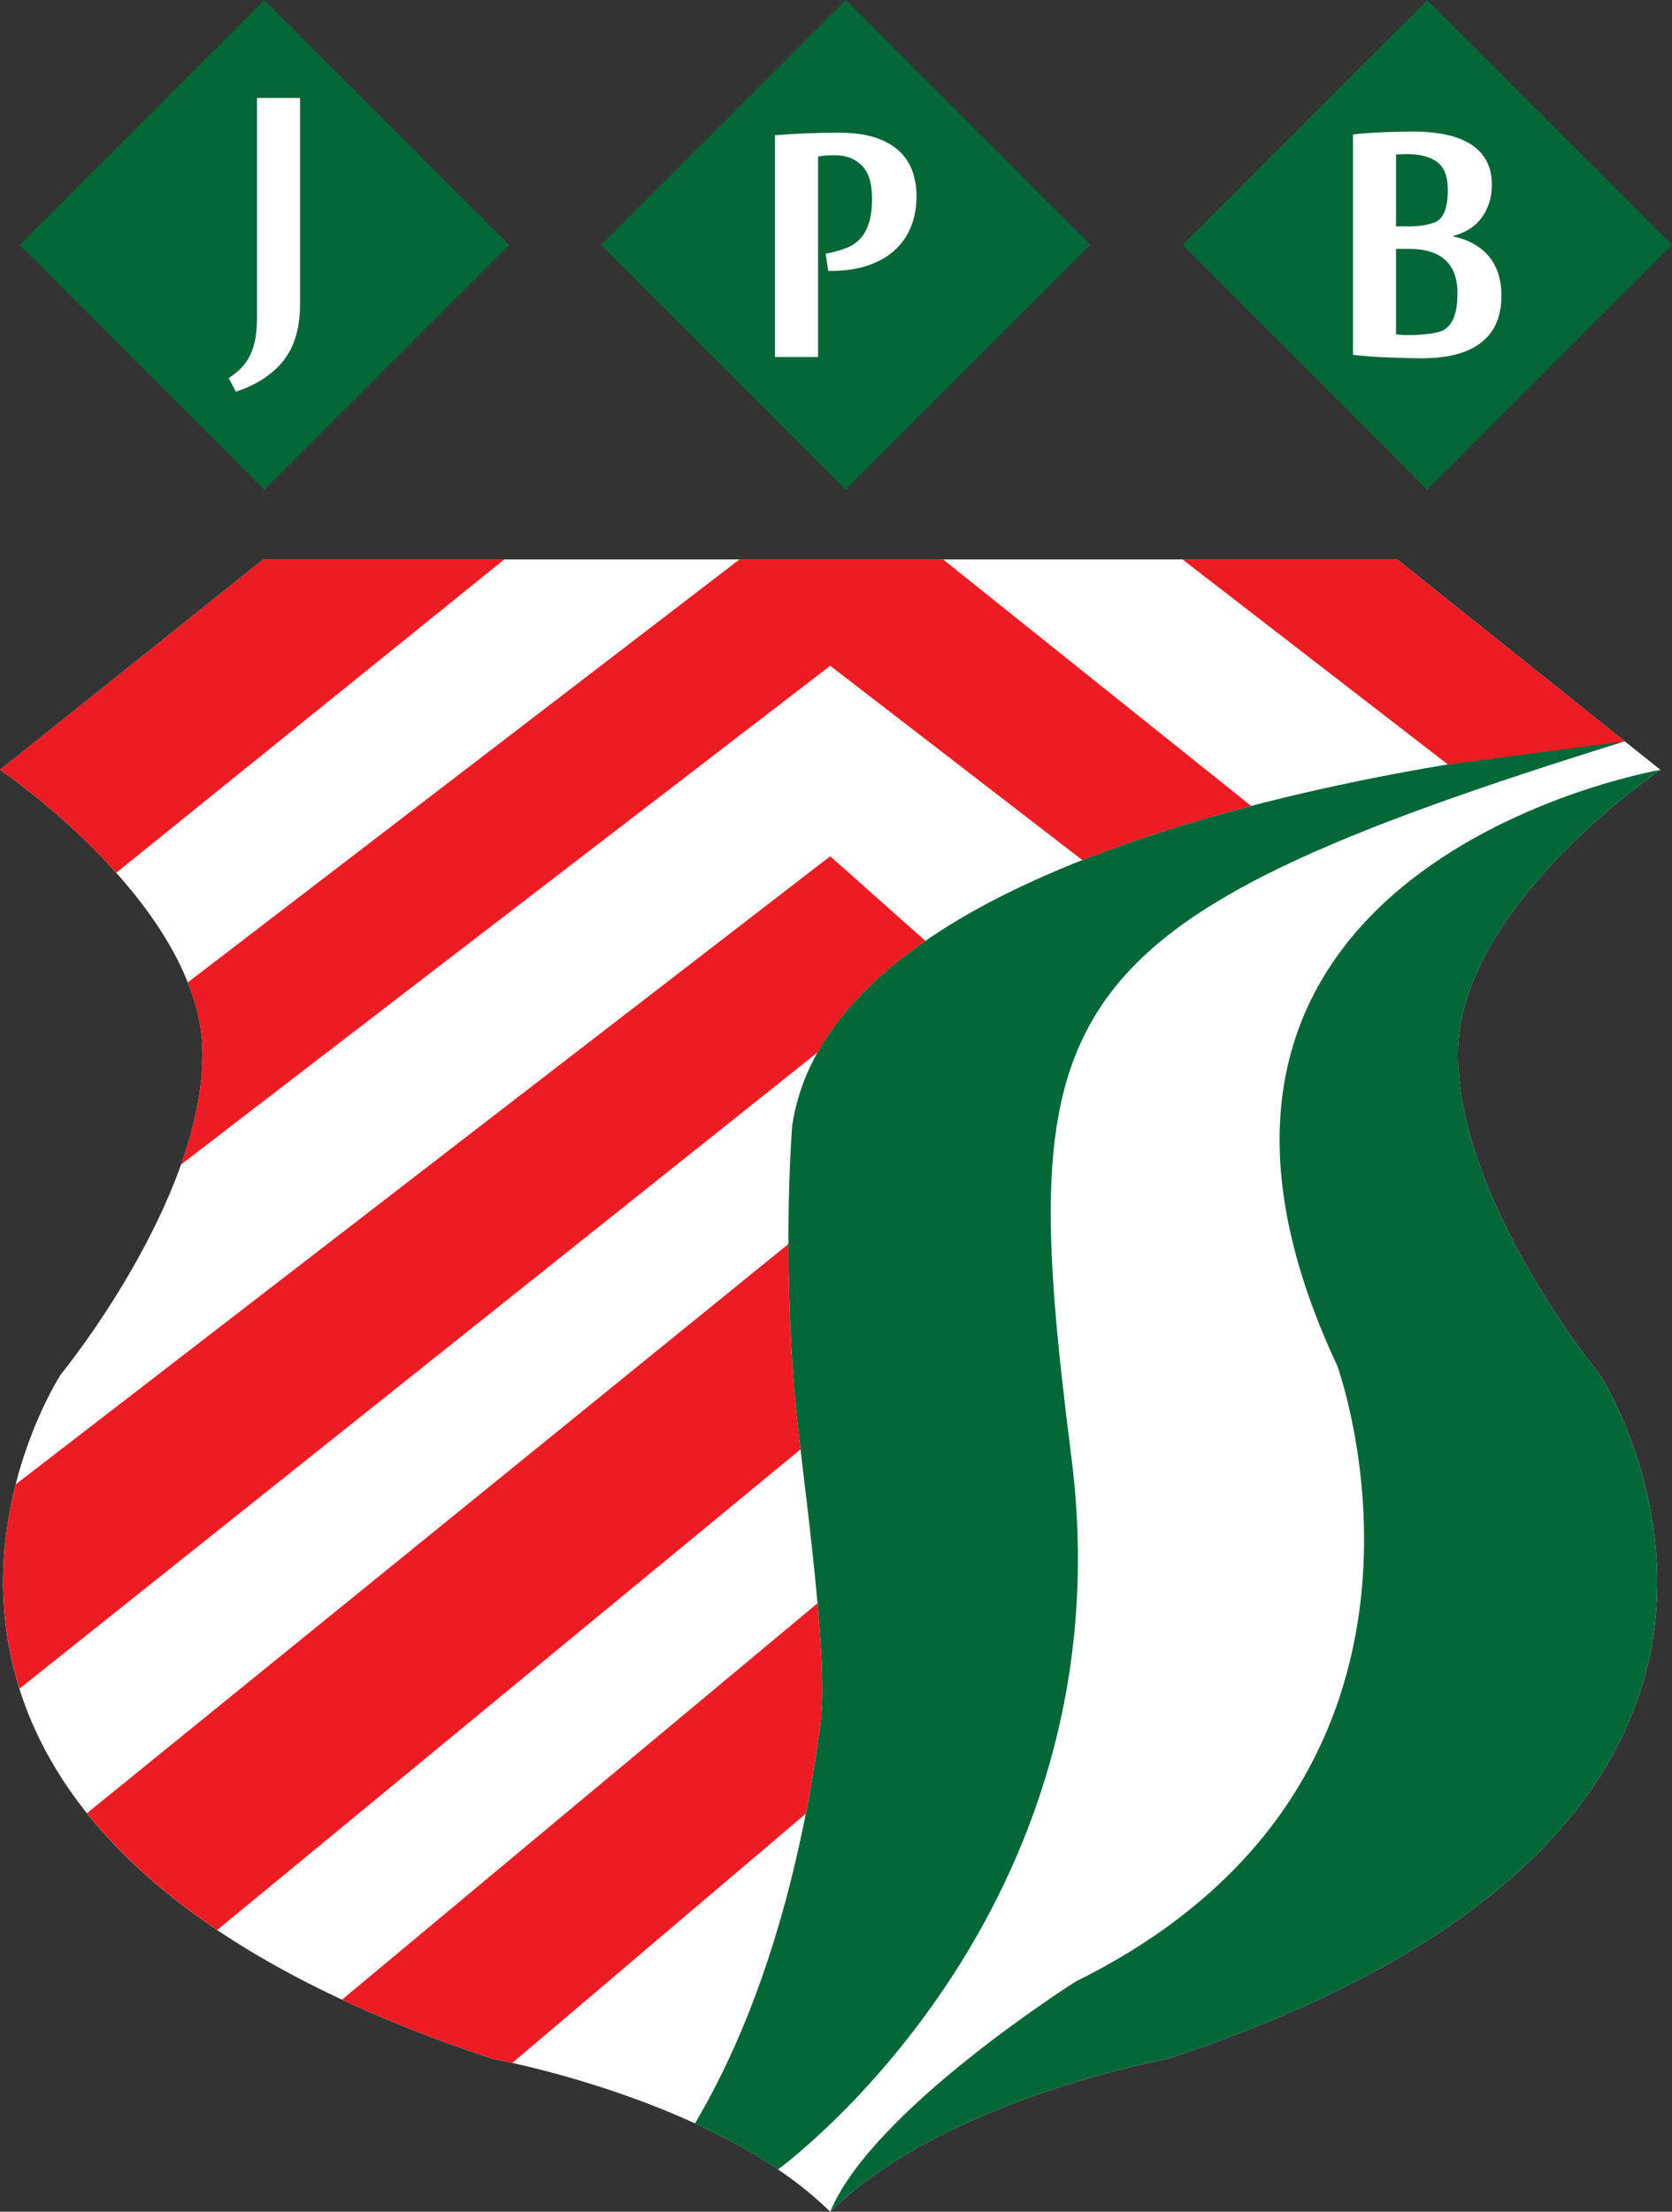 <?xml version="1.0" encoding="UTF-8"?>
<svg xmlns="http://www.w3.org/2000/svg" xmlns:xlink="http://www.w3.org/1999/xlink" width="125.87pt" height="166.43pt" viewBox="0 0 125.87 166.43" version="1.1">
<rect x="0" y="0" width="125.87" height="166.43" fill="#333333" stroke="none"/>
<defs>
<clipPath id="clip1">
  <path d="M 0 42 L 125 42 L 125 166.43 L 0 166.43 Z M 0 42 "/>
</clipPath>
<clipPath id="clip2">
  <path d="M 62 57 L 125 57 L 125 166.43 L 62 166.43 Z M 62 57 "/>
</clipPath>
<clipPath id="clip3">
  <path d="M 89 0 L 125.871 0 L 125.871 37 L 89 37 Z M 89 0 "/>
</clipPath>
</defs>
<g id="surface1">
<g clip-path="url(#clip1)" clip-rule="nonzero">
<path style=" stroke:none;fill-rule:nonzero;fill:rgb(100%,100%,100%);fill-opacity:1;" d="M 19.816 42.098 L 0 57.93 C 0 57.93 15.246 68.211 15.246 79.32 C 15.246 90.43 4.574 103.43 4.574 103.43 C 4.574 103.43 -17.277 136.93 37.094 154.93 C 37.094 154.93 53.863 157.93 62.5 166.43 C 71.141 157.93 87.906 154.93 87.906 154.93 C 142.277 136.93 120.426 103.43 120.426 103.43 C 120.426 103.43 109.754 90.43 109.754 79.32 C 109.754 68.211 125 57.93 125 57.93 L 105.184 42.098 "/>
</g>
<g clip-path="url(#clip2)" clip-rule="nonzero">
<path style=" stroke:none;fill-rule:nonzero;fill:rgb(1.199%,40.399%,21.999%);fill-opacity:1;" d="M 125 57.93 C 125 57.93 83 65.098 100.668 102.766 C 100.668 102.766 112 133.766 81 149.098 C 81 149.098 65.664 158.762 62.5 166.43 C 71.141 157.93 87.906 154.93 87.906 154.93 C 142.277 136.93 120.426 103.43 120.426 103.43 C 120.426 103.43 109.758 90.43 109.758 79.32 C 109.758 68.211 125 57.93 125 57.93 "/>
</g>
<path style=" stroke:none;fill-rule:nonzero;fill:rgb(1.199%,40.399%,21.999%);fill-opacity:1;" d="M 122.316 55.785 C 122.316 55.785 63.281 60.43 59.641 84.68 C 59.641 84.68 58.867 94.02 59.844 105.219 C 60.289 110.305 62.441 124.43 61.762 129.684 C 60.723 137.707 58.238 149.82 52.316 159.785 C 54.461 160.766 56.598 161.918 58.574 163.258 C 58.57 163.254 58.566 163.254 58.566 163.25 C 58.566 163.25 85 144.098 80.668 109.766 C 76.332 75.434 78.301 69.477 122.316 55.785 "/>
<g clip-path="url(#clip3)" clip-rule="nonzero">
<path style=" stroke:none;fill-rule:nonzero;fill:rgb(1.199%,40.399%,21.999%);fill-opacity:1;" d="M 125.867 18.43 L 107.441 36.855 L 89.02 18.43 L 107.441 0.004 Z M 125.867 18.43 "/>
</g>
<path style=" stroke:none;fill-rule:nonzero;fill:rgb(1.199%,40.399%,21.999%);fill-opacity:1;" d="M 82.098 18.43 L 63.672 36.855 L 45.246 18.43 L 63.672 0.004 Z M 82.098 18.43 "/>
<path style=" stroke:none;fill-rule:nonzero;fill:rgb(1.199%,40.399%,21.999%);fill-opacity:1;" d="M 38.328 18.43 L 19.902 36.855 L 1.477 18.43 L 19.902 0.004 Z M 38.328 18.43 "/>
<path style=" stroke:none;fill-rule:nonzero;fill:rgb(100%,100%,100%);fill-opacity:1;" d="M 22.586 22.91 C 22.586 24.645 22.184 26.035 21.379 27.086 C 20.57 28.137 19.363 28.934 17.762 29.48 L 17.215 28.445 C 17.652 28.176 18.012 27.879 18.289 27.551 C 18.57 27.223 18.785 26.867 18.938 26.488 C 19.09 26.105 19.195 25.699 19.258 25.266 C 19.316 24.836 19.348 24.379 19.348 23.891 L 19.348 7.375 L 22.586 7.375 "/>
<path style=" stroke:none;fill-rule:nonzero;fill:rgb(100%,100%,100%);fill-opacity:1;" d="M 62.152 19.094 L 62.586 19.004 C 63.016 18.906 63.414 18.781 63.789 18.629 C 64.168 18.477 64.492 18.254 64.766 17.953 C 65.039 17.656 65.254 17.266 65.41 16.781 C 65.57 16.297 65.648 15.676 65.648 14.926 C 65.648 13.797 65.395 12.973 64.883 12.457 C 64.375 11.941 63.707 11.684 62.879 11.684 C 62.672 11.684 62.465 11.688 62.25 11.699 C 62.039 11.715 61.816 11.738 61.586 11.773 L 61.586 26.867 L 58.344 26.867 L 58.344 10.172 C 58.684 10.148 59.055 10.121 59.457 10.098 C 59.855 10.074 60.273 10.055 60.703 10.035 C 61.133 10.016 61.566 10.004 61.996 9.996 C 62.426 9.992 62.844 9.988 63.246 9.988 C 64.227 9.988 65.078 10.102 65.801 10.324 C 66.523 10.551 67.121 10.871 67.594 11.281 C 68.07 11.695 68.422 12.195 68.652 12.785 C 68.883 13.371 68.996 14.039 68.996 14.777 C 68.996 15.555 68.871 16.281 68.617 16.965 C 68.359 17.645 67.969 18.238 67.441 18.746 C 66.914 19.258 66.238 19.656 65.418 19.949 C 64.598 20.238 63.625 20.387 62.496 20.387 L 62.352 20.387 "/>
<path style=" stroke:none;fill-rule:nonzero;fill:rgb(100%,100%,100%);fill-opacity:1;" d="M 109.719 22.035 C 109.719 20.945 109.41 20.121 108.801 19.566 C 108.188 19.008 107.293 18.73 106.113 18.73 L 105.094 18.73 L 105.094 25.156 C 105.191 25.168 105.273 25.18 105.34 25.184 C 105.406 25.191 105.477 25.199 105.551 25.203 C 105.621 25.211 105.715 25.211 105.824 25.211 L 106.297 25.211 C 106.492 25.211 106.707 25.203 106.941 25.184 C 107.18 25.168 107.41 25.141 107.633 25.113 C 107.859 25.082 108.066 25.043 108.254 24.992 C 108.441 24.945 108.59 24.891 108.699 24.832 C 108.809 24.758 108.926 24.66 109.047 24.539 C 109.168 24.418 109.281 24.254 109.383 24.043 C 109.484 23.828 109.566 23.562 109.629 23.242 C 109.688 22.922 109.719 22.52 109.719 22.035 M 108.992 14.27 C 108.992 13.273 108.723 12.578 108.18 12.184 C 107.641 11.789 106.879 11.594 105.895 11.594 C 105.75 11.594 105.609 11.598 105.469 11.602 C 105.328 11.609 105.203 11.617 105.094 11.629 L 105.094 17.035 L 106.168 17.035 C 106.547 17.035 106.922 17 107.297 16.93 C 107.676 16.855 107.965 16.766 108.172 16.656 C 108.27 16.594 108.367 16.512 108.465 16.41 C 108.559 16.305 108.648 16.16 108.727 15.98 C 108.805 15.801 108.867 15.566 108.918 15.289 C 108.965 15.012 108.992 14.668 108.992 14.27 M 113.031 22.242 C 113.031 22.984 112.914 23.645 112.68 24.227 C 112.441 24.812 112.078 25.305 111.586 25.711 C 111.094 26.117 110.473 26.43 109.719 26.641 C 108.965 26.852 108.07 26.961 107.023 26.961 C 106.684 26.961 106.289 26.953 105.84 26.941 C 105.391 26.93 104.93 26.914 104.449 26.895 C 103.969 26.879 103.5 26.852 103.047 26.816 C 102.59 26.777 102.191 26.742 101.855 26.703 L 101.855 10.117 C 102.496 10.043 103.234 9.988 104.059 9.953 C 104.887 9.918 105.664 9.898 106.395 9.898 C 107.281 9.898 108.09 9.977 108.82 10.125 C 109.551 10.277 110.176 10.516 110.691 10.836 C 111.207 11.16 111.605 11.57 111.887 12.074 C 112.164 12.578 112.305 13.184 112.305 13.887 C 112.305 14.457 112.227 14.957 112.066 15.391 C 111.906 15.82 111.699 16.195 111.434 16.516 C 111.172 16.84 110.863 17.102 110.512 17.301 C 110.156 17.5 109.789 17.648 109.41 17.746 L 109.41 17.801 C 110.055 17.934 110.605 18.141 111.059 18.422 C 111.516 18.699 111.887 19.031 112.18 19.41 C 112.469 19.793 112.684 20.227 112.824 20.707 C 112.965 21.184 113.031 21.699 113.031 22.242 "/>
<path style=" stroke:none;fill-rule:nonzero;fill:rgb(92.899%,10.999%,13.699%);fill-opacity:1;" d="M 62.5 50.098 L 81.48 64.723 C 85.59 63.102 89.93 61.758 94.188 60.645 L 71 42.098 L 55.668 42.098 L 14.133 73.93 C 14.824 75.68 15.242 77.488 15.242 79.32 C 15.242 82.051 14.598 84.895 13.625 87.633 "/>
<path style=" stroke:none;fill-rule:nonzero;fill:rgb(92.899%,10.999%,13.699%);fill-opacity:1;" d="M 69.668 70.801 L 62.5 64.43 L 1.18 111.699 C 0.117 115.879 -0.355 121.293 1.465 127.074 L 61.547 79.191 C 63.332 75.992 66.168 73.211 69.668 70.801 "/>
<path style=" stroke:none;fill-rule:nonzero;fill:rgb(92.899%,10.999%,13.699%);fill-opacity:1;" d="M 59.844 105.219 C 59.469 100.934 59.352 96.93 59.352 93.609 L 6.547 136.441 C 8.93 139.426 12.129 142.391 16.352 145.23 L 60.262 109.066 C 60.082 107.531 59.93 106.203 59.844 105.219 "/>
<path style=" stroke:none;fill-rule:nonzero;fill:rgb(92.899%,10.999%,13.699%);fill-opacity:1;" d="M 61.762 129.684 C 62.023 127.652 61.863 124.293 61.539 120.648 L 25.746 150.473 C 29.102 152.035 32.867 153.531 37.094 154.93 C 37.094 154.93 37.637 155.027 38.566 155.234 L 60.656 136.48 C 61.141 134.02 61.496 131.719 61.762 129.684 "/>
<path style=" stroke:none;fill-rule:nonzero;fill:rgb(92.899%,10.999%,13.699%);fill-opacity:1;" d="M 19.816 42.098 L 0 57.93 C 0 57.93 4.602 61.035 8.75 65.676 L 37.957 42.098 "/>
<path style=" stroke:none;fill-rule:nonzero;fill:rgb(92.899%,10.999%,13.699%);fill-opacity:1;" d="M 122.316 55.785 L 105.184 42.098 L 89.02 42.098 L 108.996 57.523 "/>
</g>
</svg>
